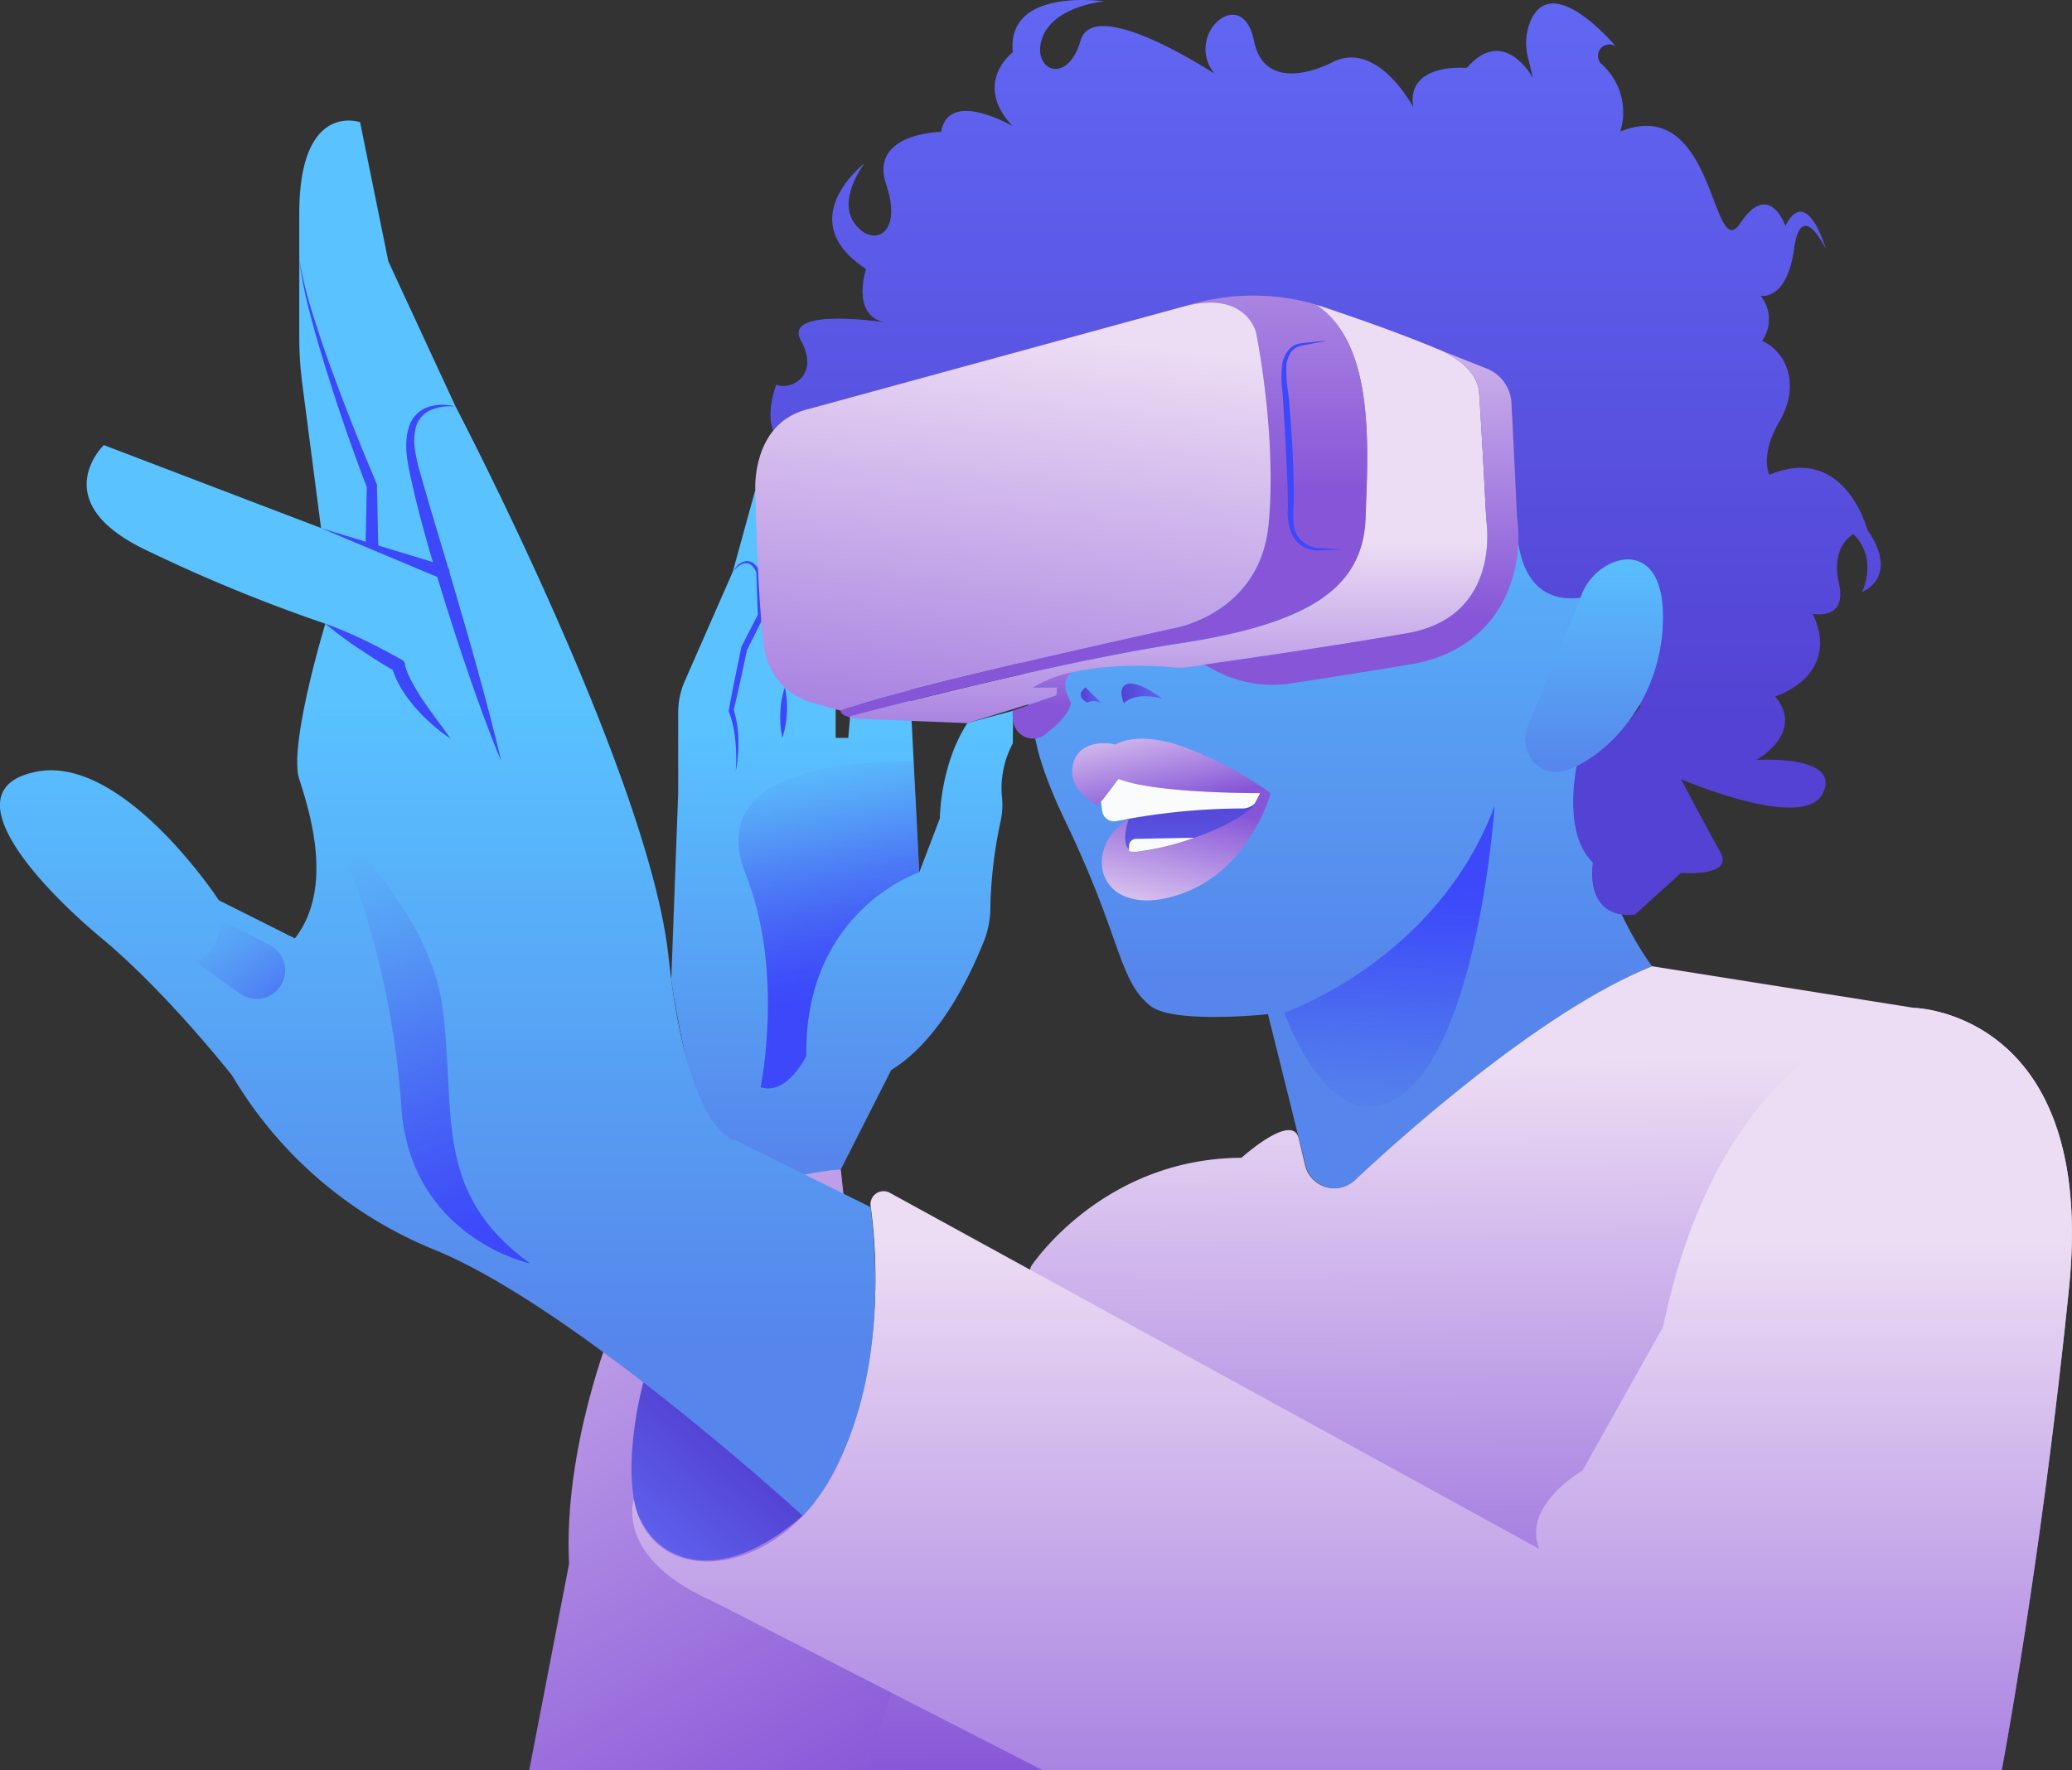 <?xml version="1.0" encoding="UTF-8"?> <svg xmlns="http://www.w3.org/2000/svg" xmlns:xlink="http://www.w3.org/1999/xlink" viewBox="0 0 317.1 270.94"><rect x="0" y="0" width="317.1" height="270.94" fill="#333333" stroke="none"/> <defs> <style>.cls-1{fill:url(#linear-gradient);}.cls-2{fill:#3c48fa;}.cls-3{fill:url(#linear-gradient-2);}.cls-4{fill:url(#linear-gradient-3);}.cls-5{fill:url(#linear-gradient-4);}.cls-6{fill:url(#Gradiente_sem_nome_24);}.cls-7{fill:url(#Gradiente_sem_nome_24-2);}.cls-8{fill:url(#Gradiente_sem_nome_24-3);}.cls-9{fill:url(#Gradiente_sem_nome_24-4);}.cls-10{fill:url(#Gradiente_sem_nome_24-5);}.cls-11{fill:url(#linear-gradient-5);}.cls-12{fill:url(#linear-gradient-6);}.cls-13{fill:url(#linear-gradient-7);}.cls-14{fill:url(#Gradiente_sem_nome_25);}.cls-15{fill:#f9fbfc;}.cls-16{fill:url(#Gradiente_sem_nome_24-6);}.cls-17{fill:url(#linear-gradient-8);}.cls-18{fill:url(#linear-gradient-9);}.cls-19{fill:url(#Gradiente_sem_nome_21);}.cls-20{fill:url(#Gradiente_sem_nome_21-2);}.cls-21{fill:url(#linear-gradient-10);}.cls-22{fill:url(#Gradiente_sem_nome_21-3);}.cls-23{fill:url(#linear-gradient-11);}.cls-24{fill:url(#linear-gradient-12);}.cls-25{fill:url(#linear-gradient-13);}</style> <linearGradient id="linear-gradient" x1="128.87" y1="178.28" x2="128.87" y2="112.06" gradientUnits="userSpaceOnUse"> <stop offset="0" stop-color="#5685eb"></stop> <stop offset="1" stop-color="#59c2ff"></stop> </linearGradient> <linearGradient id="linear-gradient-2" x1="130.44" y1="151.76" x2="122.55" y2="116.47" gradientUnits="userSpaceOnUse"> <stop offset="0" stop-color="#3c48fa"></stop> <stop offset="0.09" stop-color="#3d4afa" stop-opacity="0.97"></stop> <stop offset="0.22" stop-color="#3f4ff8" stop-opacity="0.89"></stop> <stop offset="0.38" stop-color="#4257f6" stop-opacity="0.76"></stop> <stop offset="0.56" stop-color="#4762f4" stop-opacity="0.58"></stop> <stop offset="0.75" stop-color="#4d70f0" stop-opacity="0.34"></stop> <stop offset="0.96" stop-color="#5481ec" stop-opacity="0.06"></stop> <stop offset="1" stop-color="#5685eb" stop-opacity="0"></stop> </linearGradient> <linearGradient id="linear-gradient-3" x1="203.9" y1="150.95" x2="203.9" y2="51.82" xlink:href="#linear-gradient"></linearGradient> <linearGradient id="linear-gradient-4" x1="202.87" y1="112.13" x2="202.87" y2="-2.06" gradientUnits="userSpaceOnUse"> <stop offset="0" stop-color="#5342d3"></stop> <stop offset="1" stop-color="#6168f4"></stop> </linearGradient> <linearGradient id="Gradiente_sem_nome_24" x1="178.72" y1="124.91" x2="178.72" y2="82.73" gradientUnits="userSpaceOnUse"> <stop offset="0" stop-color="#8756d8"></stop> <stop offset="1" stop-color="#edddf4"></stop> </linearGradient> <linearGradient id="Gradiente_sem_nome_24-2" x1="208.34" y1="94.41" x2="208.34" y2="34.55" xlink:href="#Gradiente_sem_nome_24"></linearGradient> <linearGradient id="Gradiente_sem_nome_24-3" x1="168.94" y1="74.79" x2="168.94" y2="-11.75" xlink:href="#Gradiente_sem_nome_24"></linearGradient> <linearGradient id="Gradiente_sem_nome_24-4" x1="147.68" y1="141.39" x2="157.83" y2="50.4" xlink:href="#Gradiente_sem_nome_24"></linearGradient> <linearGradient id="Gradiente_sem_nome_24-5" x1="159.55" y1="107.84" x2="159.55" y2="83.69" xlink:href="#Gradiente_sem_nome_24"></linearGradient> <linearGradient id="linear-gradient-5" x1="165.4" y1="106.58" x2="168.94" y2="106.58" xlink:href="#linear-gradient-4"></linearGradient> <linearGradient id="linear-gradient-6" x1="171.68" y1="106.14" x2="177.98" y2="106.14" xlink:href="#linear-gradient-4"></linearGradient> <linearGradient id="linear-gradient-7" x1="182.27" y1="121.42" x2="182.27" y2="136.79" xlink:href="#linear-gradient-4"></linearGradient> <linearGradient id="Gradiente_sem_nome_25" x1="179.96" y1="123.11" x2="175.96" y2="104.91" gradientUnits="userSpaceOnUse"> <stop offset="0" stop-color="#8756d8"></stop> <stop offset="0.21" stop-color="#a078df"></stop> <stop offset="0.58" stop-color="#caaeea"></stop> <stop offset="0.85" stop-color="#e3d0f1"></stop> <stop offset="1" stop-color="#edddf4"></stop> </linearGradient> <linearGradient id="Gradiente_sem_nome_24-6" x1="182.38" y1="122.83" x2="177.41" y2="143.21" xlink:href="#Gradiente_sem_nome_24"></linearGradient> <linearGradient id="linear-gradient-8" x1="243.97" y1="118.29" x2="243.97" y2="83.74" xlink:href="#linear-gradient"></linearGradient> <linearGradient id="linear-gradient-9" x1="212.84" y1="134.91" x2="210.96" y2="177.71" gradientUnits="userSpaceOnUse"> <stop offset="0" stop-color="#3c48fa"></stop> <stop offset="0.09" stop-color="#3d4afa" stop-opacity="0.97"></stop> <stop offset="0.22" stop-color="#3f4ff8" stop-opacity="0.89"></stop> <stop offset="0.38" stop-color="#4257f6" stop-opacity="0.76"></stop> <stop offset="0.56" stop-color="#4762f4" stop-opacity="0.58"></stop> <stop offset="0.75" stop-color="#4d70f0" stop-opacity="0.34"></stop> <stop offset="0.96" stop-color="#5481ec" stop-opacity="0.06"></stop> <stop offset="1" stop-color="#5685eb" stop-opacity="0"></stop> </linearGradient> <linearGradient id="Gradiente_sem_nome_21" x1="133.01" y1="275.51" x2="55.3" y2="136.14" gradientUnits="userSpaceOnUse"> <stop offset="0" stop-color="#8756d8"></stop> <stop offset="0.31" stop-color="#a780e1"></stop> <stop offset="1" stop-color="#edddf4"></stop> </linearGradient> <linearGradient id="Gradiente_sem_nome_21-2" x1="225.14" y1="271.41" x2="224.29" y2="161.61" xlink:href="#Gradiente_sem_nome_21"></linearGradient> <linearGradient id="linear-gradient-10" x1="111.69" y1="220.64" x2="95.3" y2="238.81" xlink:href="#linear-gradient-4"></linearGradient> <linearGradient id="Gradiente_sem_nome_21-3" x1="206.92" y1="312.78" x2="206.92" y2="189.42" xlink:href="#Gradiente_sem_nome_21"></linearGradient> <linearGradient id="linear-gradient-11" x1="66.98" y1="207.13" x2="66.98" y2="107.74" xlink:href="#linear-gradient"></linearGradient> <linearGradient id="linear-gradient-12" x1="77.36" y1="189.87" x2="50.7" y2="132.81" xlink:href="#linear-gradient-9"></linearGradient> <linearGradient id="linear-gradient-13" x1="52.64" y1="164.99" x2="32.04" y2="141.73" xlink:href="#linear-gradient-9"></linearGradient> </defs> <title>human 1</title> <g id="Слой_2" data-name="Слой 2"> <g id="OBJECTS"> <path class="cls-1" d="M102.73,150l1.06-28.57V109.11a12,12,0,0,1,1-4.84l7.35-16.74L115.59,75l12.3,30.21v7.74h1.93l1.06-12.3,8.14-.17,1.66,33.06,3.16-8.29s0-8.06,4.21-14.58l7-1.88-.05,5a14.56,14.56,0,0,0-1.68,8,11.86,11.86,0,0,1-.22,4.07,68.93,68.93,0,0,0-1.53,12.79,14.36,14.36,0,0,1-.93,5.27c-2,5-6.65,15.21-14.25,19.87L128.68,179l-8.56,2.84-8.19-2.7S106.33,173.87,102.73,150Z"></path> <path class="cls-2" d="M112.6,118.12a27.29,27.29,0,0,0-.06-4.7,16.65,16.65,0,0,0-1-4.51.35.35,0,0,1,0-.2v0c.58-3.17,1.23-6.34,1.89-9.5a.61.61,0,0,1,0-.12c.84-1.66,1.69-3.32,2.56-5l0,.23c-.12-2.26-.16-4.53-.24-6.79l0,.08c-.29-.68-.83-1.45-1.62-1.4a2,2,0,0,0-1.09.45,7.36,7.36,0,0,0-.92.85,6.8,6.8,0,0,1,.81-1,2.4,2.4,0,0,1,1.17-.61,1.65,1.65,0,0,1,1.31.41,3.23,3.23,0,0,1,.82,1.08.25.25,0,0,1,0,.07v0c.2,2.25.44,4.5.6,6.76a.41.41,0,0,1,0,.22h0c-.81,1.68-1.65,3.34-2.48,5l0-.12c-.66,3.16-1.34,6.31-2.09,9.45l0-.21a16.81,16.81,0,0,1,.74,4.75A22.7,22.7,0,0,1,112.6,118.12Z"></path> <path class="cls-2" d="M119.74,112.93a13.89,13.89,0,0,1-.31-3.89,13.58,13.58,0,0,1,.69-3.85,15.24,15.24,0,0,1-.38,7.74Z"></path> <path class="cls-3" d="M140.68,133.52s-17.61,5.82-17.28,28.09c0,0-2.93,6.14-7,4.81,0,0,3.67-17.61-2.26-32.56-6.42-16.2,16.26-17.34,25.64-17.34Z"></path> <path class="cls-4" d="M158.63,113.92s.73,4.13,4.42,11.8c8.63,17.92,8.07,24.3,13,28.24,3.55,2.83,18,1.28,18,1.28l5.76,23.13a4.62,4.62,0,0,0,4.49,3.51h.06a4.65,4.65,0,0,0,3.09-1.19c5.86-5.3,30.13-26.76,45.39-32.79,0,0-8.81-11.22-11.47-31,0,0,24-84.24-40.42-88.56S158.63,113.92,158.63,113.92Z"></path> <path class="cls-5" d="M232.17,79.25s-1,13.57,9.7,12.24c0,0,2.55,8,9.19,4.21,0,0-3.54,8.41,0,12.4,0,0-4.32,6.32-9.69,8.81,0,0-2.43,10.47,2.41,15.12,0,0-1.58,8.64,6.4,8l7.09-6.42s8.2.69,6-3.2-6-11.15-6-11.15,18.83,8.15,21.71,2.16-10.19-5.09-10.19-5.09,7.53-4.15,2.88-9.72c0,0,10.19-3.13,5.76-12.66,0,0,5.32,1.11,4-4.65s2.21-7.53,2.21-7.53,3.77,3.1,1.33,8.86c0,0,5.85-2.22.82-9.53,0,0-3.48-13.29-15-8.42,0,0-1.55-2.88,1.55-8.19s1.33-10.47-2.66-12.32a5.78,5.78,0,0,0-.22-6.89s4,.82,5.1-7.16,4.87,0,4.87,0-2.88-10-6.2-3.54c0,0-2.44-7.09-6.87-.44s-3.76-19.94-18.39-14a9.93,9.93,0,0,0-3-10.46A1.75,1.75,0,0,1,247.12,7l.18.13S237.61-4.57,234.24,3.2a9,9,0,0,0-.39,5.65l.75,3.1s-4.36-8.2-10.12-1.55c0,0-9.31-.89-8.2,6,0,0-5.48-10.41-12.38-6.87,0,0-10.22,5.54-12-3.32s-10.85-.88-6,5.1c0,0-18.46-12.19-20.53-5.1s-7.63,4.43-5.85-.44S168.94.21,168.94.21,154-2,155,8c0,0-6.21,4.66-.05,11.3,0,0-9.8-5.76-10.91.89,0,0-11.08.14-8.42,8.05s-2.22,9.67-4.87,5.91S132.32,25,132.32,25s-11.3,8.64.22,16.18c0,0-2.44,7.31,3.1,8.19,0,0-15.95-2.49-13.07,2.75s-1.33,7.67-3.77,6.78c0,0-5.27,13.51,9.88,8.2S232.17,79.25,232.17,79.25Z"></path> <path class="cls-6" d="M227.47,79.74s-.74-14.51-1.11-19.6c-.33-4.65-6.71-6.86-6.71-6.86S214,50.83,202.55,47c-.41-.14-.8-.25-1.2-.36,9.13,5.94,8,22,7.62,32.59s-8.2,16.17-28.47,19.27-50.64,11.23-50.68,11.24a8.71,8.71,0,0,0,1.83.29l16.4.66,13.62-4.21.11-1.22h-3.65c6.36-4.06,17.8-3.43,21.44-3.11a10,10,0,0,0,2.45-.06c4.68-.65,21.06-3,33.38-5.14C229.91,94.37,227.47,79.74,227.47,79.74Z"></path> <path class="cls-7" d="M232.17,79.25c-.08-1.6-.52-11.32-.86-17.58a6,6,0,0,0-3.81-5.27l-7.26-2.88c1.6.68,5.85,2.84,6.12,6.62.37,5.09,1.11,19.6,1.11,19.6s2.44,14.63-12.07,17.17c-10.78,1.9-24.67,3.91-31.11,4.82l1.69.9a18.54,18.54,0,0,0,11.44,2c6-.91,12.88-2,18.79-3C230.07,99.13,233.34,87,232.17,79.25Z"></path> <path class="cls-8" d="M201.35,46.6a34.54,34.54,0,0,0-20.29.36c9.73-2.66,11.18,4,11.18,4s3.22,15.62,1.89,29.36-14.51,15.84-14.51,15.84-44.09,9.64-50.94,12.63c0,.49.53.76,1.14.93,0,0,30.42-8.14,50.68-11.24S208.64,89.82,209,79.19,210.48,52.54,201.35,46.6Z"></path> <path class="cls-9" d="M194.13,80.3c1.33-13.74-1.89-29.36-1.89-29.36s-1.45-6.64-11.18-4L123.45,62.69C115,64.9,115.59,75,115.59,75s.33,16.73,1.33,23.93a10.21,10.21,0,0,0,7.42,8.64l4.34,1.22c6.85-3,50.94-12.63,50.94-12.63S192.8,94,194.13,80.3Z"></path> <path class="cls-2" d="M203.11,52.14c-1.28.27-2.57.51-3.86.76h0a2.66,2.66,0,0,0-1.67,1,4.4,4.4,0,0,0-.7,1.92,19.9,19.9,0,0,0,.27,4.31c.31,2.94.51,5.88.66,8.83s.23,5.89.15,8.86a12.89,12.89,0,0,0,0,2.15,4.56,4.56,0,0,0,.58,2A4.11,4.11,0,0,0,202,83.9h0c1.15.06,2.3.13,3.45.22-1.15,0-2.31.08-3.46.11h0a4.4,4.4,0,0,1-4-1.93,7.83,7.83,0,0,1-.89-4.46c0-2.92-.15-5.86-.3-8.79s-.3-5.88-.51-8.8a18.68,18.68,0,0,1-.06-4.49,4.86,4.86,0,0,1,.93-2.15,3,3,0,0,1,2.07-1.08h0C200.5,52.4,201.8,52.25,203.11,52.14Z"></path> <path class="cls-10" d="M161.78,105.22l-.11,1.22L155,108.77a6.31,6.31,0,0,0,.09,1.72,3.06,3.06,0,0,0,4.79,2l0,0c1.33-1.06,3.93-3.19,4-5,0,0-2-3.3.2-4.58a19.34,19.34,0,0,0-6,2.34Z"></path> <path class="cls-11" d="M168.94,108l-2.8-2.78s-1.82,1.21.25,2.33A2.14,2.14,0,0,1,168.94,108Z"></path> <path class="cls-12" d="M172,107.65s-1-2.19.29-2.86,3.7.8,5.65,2.19C178,107,174,105.69,172,107.65Z"></path> <path class="cls-13" d="M172.79,123.31l-1.11,7.83s18,1.9,21.17-9.74l-19.33-2.17Z"></path> <path class="cls-14" d="M168,123.31s-4.16-1.91-3.9-5.57,3.91-4.43,6.64-3.77c0,0,3.62-2.54,11.84.92a57,57,0,0,1,11.86,6.5s-17.16.23-23.28-2.16C171.17,119.23,169.18,122,168,123.31Z"></path> <path class="cls-15" d="M168.5,122.73h0l.18,1.4a1.83,1.83,0,0,0,2.21,1.55,100.94,100.94,0,0,1,19.31-1.93,2.73,2.73,0,0,0,2.65-2.35h0c-4.39,0-16.7-.23-21.68-2.17C171.17,119.23,169.65,121.32,168.5,122.73Z"></path> <path class="cls-16" d="M172.79,125.3c-.65,1.65-1.29,5.26,1.2,5.07,4.32-.33,14.71-3.57,17.87-7.06l1-1.91h1.6s-3.55,13.45-16.09,16.1c-8.74,1.86-12-4.75-8.15-10A13.23,13.23,0,0,1,172.79,125.3Z"></path> <path class="cls-15" d="M182.77,128.23l-8.91.17a1.09,1.09,0,0,0-1.07,1.08v.79a3.38,3.38,0,0,0,1.2.1A40.06,40.06,0,0,0,182.77,128.23Z"></path> <path class="cls-17" d="M233.87,111a5.4,5.4,0,0,0,.86,5.64,4.49,4.49,0,0,0,3.32,1.52c4.32.12,16.47-8.42,16.45-23.81,0-13-10.64-9.3-12.63-2.82Z"></path> <path class="cls-18" d="M196.56,155s23.38-8,32.18-31.66c0,0-2.72,41.25-17.19,45.76C202.49,171.9,196.56,155,196.56,155Z"></path> <path class="cls-19" d="M93.55,203.58s-7.35,18.17-6.46,35.79L81,270.94h57.49L128.68,179S99.38,180.75,93.55,203.58Z"></path> <path class="cls-20" d="M252.84,147.9l40.21,6.39s27.91.67,23.59,42.87-10.3,73.78-10.3,73.78H132.54l25.25-77.1S168.6,177.32,190,177.22c0,0,7.75-7,8.74-3l1,4.16a4.62,4.62,0,0,0,4.49,3.51h0a4.61,4.61,0,0,0,3.16-1.26C213,175.37,235.25,155,252.84,147.9Z"></path> <path class="cls-21" d="M98.46,211.59s-3.14,11.33-1.17,19.26c2.48,7.88,12.34,12.67,25.55,1.15l-6.39-16.45Z"></path> <path class="cls-22" d="M293.05,154.29S264.14,157,254.5,203.14l-12.3,21.94s-9.3,5.31-6.64,12l-77.92-42.73-21.39-11.73a2,2,0,0,0-3,2.06c1,7.3,2,23.23-4.55,38.44-7.94,18.5-29,21.15-31.7,6.42,0,0-3,8.87,12,15.52l27.48,14.07,23.13,11.85H306.34s6-31.57,10.3-73.78S293.05,154.29,293.05,154.29Z"></path> <path class="cls-23" d="M133.24,184.77l-20.64-10.2s-7.31-.61-10.3-28.22S69.73,62.24,69.73,62.24L59.43,40,55.11,18.71s-9.31-3.32-9.31,14V51.73a55.08,55.08,0,0,0,.46,7l2.87,22.09L15.89,68.13s-9,8.62,6.32,16A243.75,243.75,0,0,0,49.79,95.47s-5.65,18.61-4,23.76,5.32,16.74-.66,24.41l-11.63-5.83S18.89,115.5,5.59,118.12s0,17.19,10,25.52,19.94,21,19.94,21a63.82,63.82,0,0,0,30.77,26.58C87.68,199.82,122.84,232,122.84,232S137.3,218.65,133.24,184.77Z"></path> <path class="cls-2" d="M69.73,62.24a7.63,7.63,0,0,0-3.69.48,4,4,0,0,0-2.33,2.46,8,8,0,0,0-.22,3.53,27.23,27.23,0,0,0,.8,3.63c.69,2.44,1.39,4.88,2.13,7.32L68.61,87c1.44,4.9,2.89,9.78,4.25,14.7s2.69,9.85,3.85,14.84c-1.95-4.73-3.69-9.54-5.34-14.37s-3.2-9.7-4.67-14.6-2.84-9.81-3.92-14.85c-.52-2.46-1.06-5.28,0-7.89a4.64,4.64,0,0,1,3-2.61A7.36,7.36,0,0,1,69.73,62.24Z"></path> <path class="cls-2" d="M49.13,80.85l18.94,5.74a1,1,0,1,1-.58,1.92l-.1,0Z"></path> <path class="cls-2" d="M49.79,95.47a56.3,56.3,0,0,1,6,2.54c1,.45,1.93.95,2.88,1.45s1.89,1,2.83,1.54a.92.92,0,0,1,.47.64l0,.11a4.41,4.41,0,0,0,.18.63c.07.24.17.48.27.73a15.29,15.29,0,0,0,.73,1.46,30.57,30.57,0,0,0,1.75,2.87c.64.94,1.31,1.87,2,2.8s1.39,1.85,2.06,2.82a26.24,26.24,0,0,1-2.8-2.14l-1.3-1.2c-.4-.44-.82-.85-1.21-1.31a21.15,21.15,0,0,1-2.15-2.88,16.83,16.83,0,0,1-.87-1.63c-.12-.29-.25-.57-.36-.88a5.12,5.12,0,0,1-.27-1l.5.75c-.92-.55-1.86-1.07-2.77-1.65S55.9,99.93,55,99.33A58.54,58.54,0,0,1,49.79,95.47Z"></path> <path class="cls-2" d="M55.94,83.66l.2-9.23.06.3C54,69,52,63.24,50.18,57.41q-1.4-4.36-2.57-8.79a61.3,61.3,0,0,1-1.81-9A62.77,62.77,0,0,0,48,48.51c.91,2.9,1.89,5.79,2.95,8.65,2.09,5.71,4.35,11.38,6.74,17l0,.13v.17l.2,9.23Z"></path> <path class="cls-24" d="M49.79,125.23s15.83,13.22,17.94,29.06-1.66,28.25,13.41,39.11c0,0-18.39-3.93-19.72-24S53.78,131.22,49.79,125.23Z"></path> <path class="cls-25" d="M33.86,141s-.35,5.38-4.13,6.09l7,5a4.36,4.36,0,0,0,6.81-2.66h0a4.32,4.32,0,0,0-2.12-4.68C37.79,142.71,33.86,141,33.86,141Z"></path> </g> </g> </svg> 